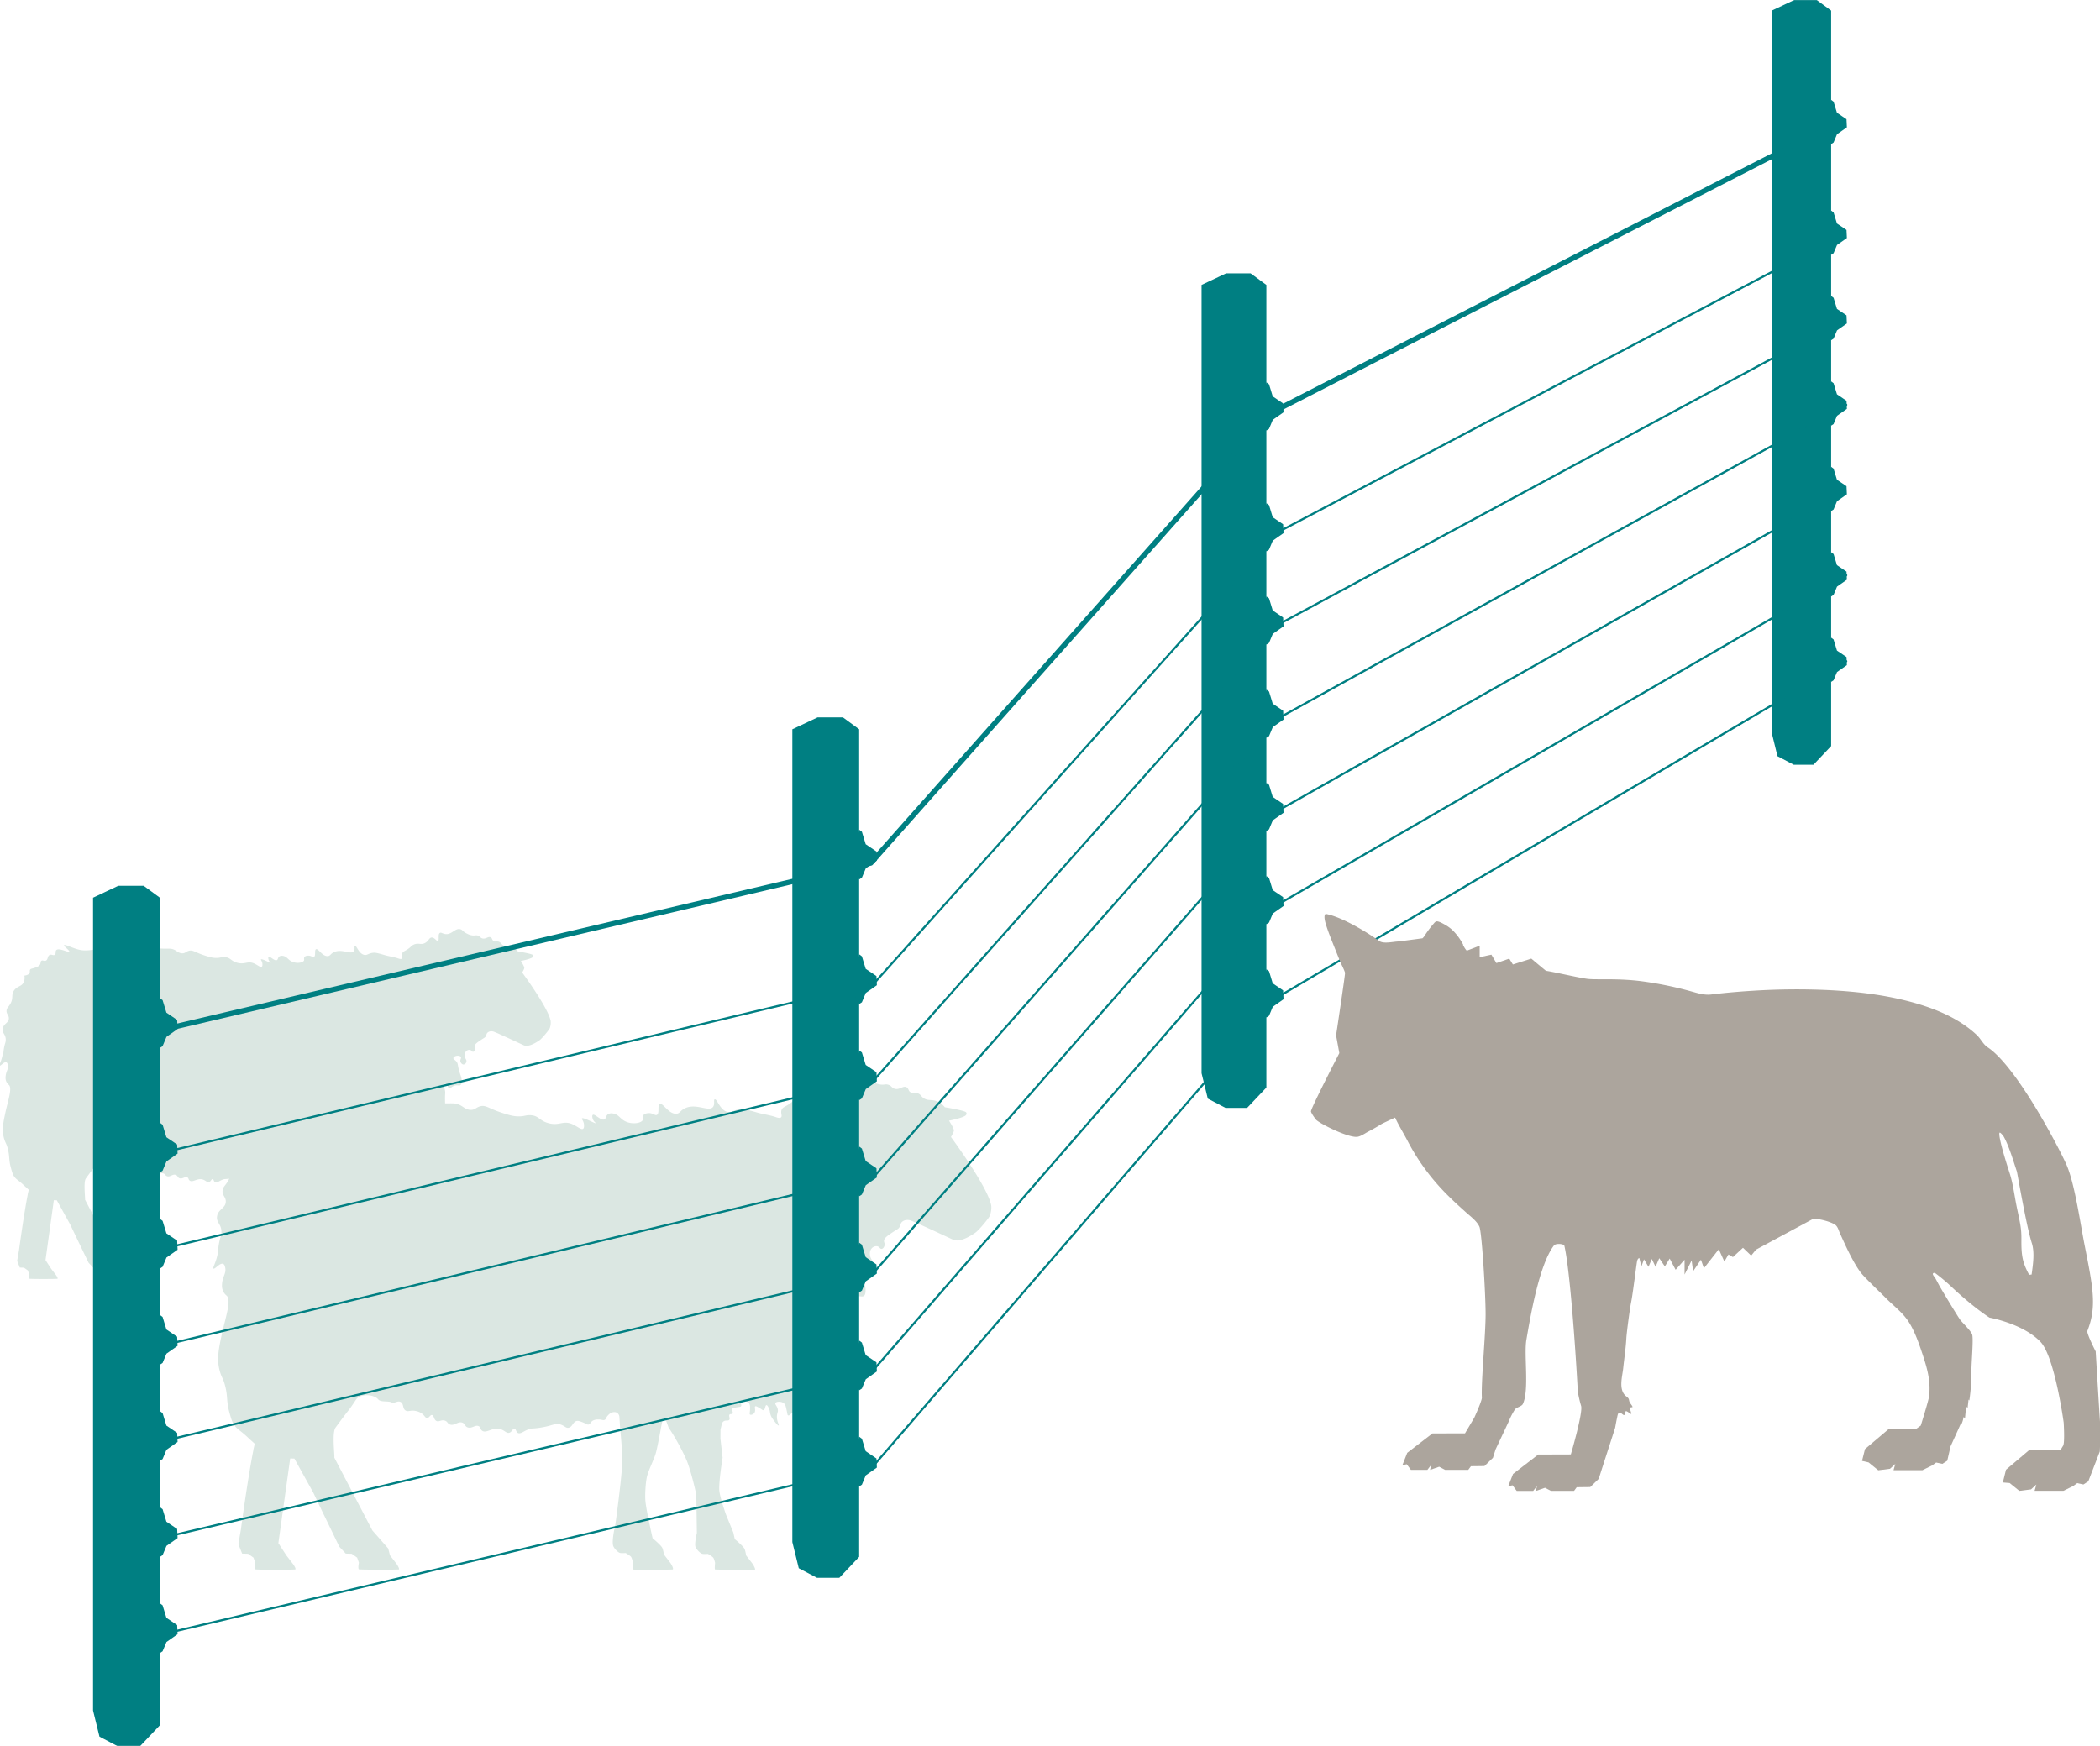 <svg id="Layer_2" data-name="Layer 2" xmlns="http://www.w3.org/2000/svg" xmlns:xlink="http://www.w3.org/1999/xlink" viewBox="0 0 1999.13 1662.72"><defs><style>.cls-1{fill:url(#linear-gradient);}.cls-2,.cls-8,.cls-9{fill:none;}.cls-3{clip-path:url(#clip-path);}.cls-4{fill:#dbe7e2;}.cls-5{mask:url(#mask);}.cls-6{clip-path:url(#clip-path-2);}.cls-7{fill:#007f82;}.cls-8,.cls-9{stroke:#007f82;stroke-linecap:round;stroke-linejoin:round;}.cls-8{stroke-width:2px;}.cls-9{stroke-width:5px;}.cls-10{fill:#aca59d;}.cls-11{filter:url(#luminosity-noclip);}</style><linearGradient id="linear-gradient" x1="228.81" y1="1185.2" x2="229.81" y2="1185.2" gradientTransform="matrix(1670, 0, 0, -1670, -382111.38, 1980129.65)" gradientUnits="userSpaceOnUse"><stop offset="0" stop-color="#fff"/><stop offset="0.09" stop-color="#f2f2f2"/><stop offset="0.25" stop-color="#d1d1d1"/><stop offset="0.47" stop-color="#9b9b9b"/><stop offset="0.74" stop-color="#515151"/><stop offset="1"/></linearGradient><clipPath id="clip-path" transform="translate(88 -13.28)"><rect class="cls-2" x="-88" y="13.28" width="1999.13" height="1662.72"/></clipPath><filter id="luminosity-noclip" x="-88" y="0.28" width="1999.13" height="1676.72" filterUnits="userSpaceOnUse" color-interpolation-filters="sRGB"><feFlood flood-color="#fff" result="bg"/><feBlend in="SourceGraphic" in2="bg"/></filter><mask id="mask" x="0" y="-13" width="1999.13" height="1676.72" maskUnits="userSpaceOnUse"><g class="cls-11"><g transform="translate(88 -13.28)"><rect class="cls-1" x="-88" y="13.28" width="1999.13" height="1662.72"/></g></g></mask><clipPath id="clip-path-2" transform="translate(88 -13.28)"><rect class="cls-2" x="-16.42" y="0.28" width="1704" height="1676.72"/></clipPath></defs><title>Gjerde</title><g class="cls-3"><path class="cls-4" d="M-85.1,1018.29c.51-2.62.17-2.59.79-6.36.91-5.48,1.66-5.6,1.77-8.14.26-5.77-3.57-6.6-2.95-10.92.7-4.94,6-5.58,5.91-10.12,0-3.12-2.51-4-2.17-7.35.24-2.3,1.56-3.07,3.15-5.56,4-6.21.76-9.15,4.14-13.7,3.13-4.2,7.11-3.36,9.07-7.75a10.57,10.57,0,0,0,.59-6.15c2.79-.4,4.34-1.31,4.93-2.58s-.12-2.09.59-3.18,2.09-.79,5.12-2c2-.78,3.3-1.29,4.14-2.58,1.09-1.66.32-2.95,1.38-3.77,1.25-1,2.65.58,4.34-.2,2.17-1,1.35-4.26,3.54-5.36,1.85-.93,3.52.86,4.93-.2s.27-3.12,1.38-4.37c2.4-2.7,11.69,2.62,12.42,1.39.59-1-5.47-5.16-4.93-6.15s6.85,2.16,12.22,3.77c10.39,3.11,14.73-.26,46.31-3.77,5.58-.62,9.72-1,15.18-.4,7.68.84,7.47,2.45,15.76,3.38,9.41,1,11.89-.78,16.56,2,2,1.19,3.68,2.79,6.5,2.78s3.46-1.6,6.11-2.38c4.08-1.2,5.87,1.59,16.16,4.76,4,1.23,6.32,1.93,9.66,2,4.27.08,5-1,8.28-.79,5.69.3,5.86,3.66,12,5.36,7.48,2.06,9.94-2.14,16.36.79,3.15,1.44,5.83,3.95,7.09,3,.69-.53.63-1.85.59-2.58-.12-2.6-1.74-3.87-1.38-4.37.78-1.06,9,3.68,9.27,3.18.12-.21-1.35-1-2-2.78-.23-.69-.62-2.3,0-2.78,1.32-1,5.54,4.2,7.89,3,1.25-.66.82-2.54,2.56-3.58a4.66,4.66,0,0,1,3.15-.4c3.78.57,4.63,3.35,8.08,5.17,4.74,2.5,11,1.43,12-.8.45-1-.39-2,.39-3.17s2.49-1.34,3.15-1.39c3.24-.29,4.57,1.82,5.92,1.19,2.05-1,.25-6.5,2-7.35,2.13-1,6,7,11.23,6.55,2.43-.19,2.42-2,5.52-3.57,7.63-3.93,16.2,2.55,19.11-1,1.53-1.86.18-4.83,1.19-5.17,1.58-.53,3.44,7.25,8.67,8.54,3.16.78,4.05-1.68,9.26-2,2.1-.13,5,.71,10.84,2.38,4,1.15,8.25,1.61,12.22,3,1,.35,2.9,1,3.74.2,1-1-.53-3,.4-5.17.61-1.42,1.79-1.76,4.14-3.17,4.26-2.57,3.71-3.46,6.3-4.77,4.86-2.46,7,.55,11.24-1.79,3.6-2,3.73-5.1,6.3-5.16,1.77,0,3.08,1.39,4.14,2.36l.2.18.23.19a2.22,2.22,0,0,0,.38.27.33.33,0,0,0,.1.06,1.4,1.4,0,0,0,.39.16h.08a.9.9,0,0,0,.4,0c1.59-.71-.36-6.16,1.77-7.55,1.21-.79,2.45.57,4.93,1,6.36,1.1,9.48-5.91,14.58-4.56,2.35.62,2,2.17,6.7,4.37a14.28,14.28,0,0,0,5.13,1.58c2.26.2,2.79-.42,4.53,0,2.52.61,2.41,2.14,4.53,2.78,3.41,1,5.65-2.3,8.08-1,1.63.88,1,2.58,3,3.58,1.66.86,2.68-.13,4.73.59,1.81.64,1.84,1.7,3.55,3,3.19,2.4,5.72.68,9.85,2.58A13.19,13.19,0,0,1,405,919.2s10.7,1.69,13.79,3.06a1.4,1.4,0,0,1,.2,2.5c-2.11,1.74-11.17,3.51-11.17,3.51s3.29,4.92,3.29,6.62c0,1.12-2,4.37-2,4.37s24.29,32.81,27.06,45.8a15.57,15.57,0,0,1-.85,7.35c-.46,1.24-7.14,9.59-9.89,11.48-3.62,2.48-10.22,6.43-14.59,4.73-1.1-.42-13.92-6.51-23.06-10.57-.05-.13-3.78-1.66-5.08-2.2a7,7,0,0,0-3.74-.6,5.09,5.09,0,0,0-2.76,1.2c-1.19,1.07-1,2.15-1.78,3.57-.71,1.26-1.43,1.37-4.14,3.18-4.07,2.71-6.25,4.2-6.3,6.15,0,1.16.7,1.63.39,3-.23,1-1,2.29-2,2.38s-1.38-1.42-3-1.78a4.19,4.19,0,0,0-3.74,1.39,5.63,5.63,0,0,0-1.18,4.37c.24,2.75,1.93,3.42,1.57,5.36a3.33,3.33,0,0,1-2.56,2.78c-1.41.12-2.79-1.36-3.15-2.78-.49-1.95,1.1-3.1.39-4.37s-2.76-1.2-3.15-1.19c-1.69,0-3.79.94-3.94,2.18s1.35,1.59,2.76,3.18c1.88,2.12,1.11,3.35,2.76,9.13,1.26,4.44,2.29,5.75,2.36,9.33.06,2.72-.5,3.55-1,4-1.3,1.12-2.71-.13-5.52.59-3,.78-3.76,2.85-5.32,2.38s-1-2.21-2.76-3.57c-2.52-1.94-2.17,1.7-1.38,5.36.74,3.46-.14,2.63.19,12.31.06,1.7.14,3.17-.78,4.57-1.3,2-3.06,1.48-4.14,3.18-1.29,2,.69,3.52.19,7.54a18.22,18.22,0,0,1-2.75,6.95c-1.59,2.75-2.27,2.77-2.57,4.37-.55,3,1.43,4.71.4,6.16-.92,1.28-2.83.39-3.75,1.78-.79,1.2.41,2.19-.19,4.17-.29.94-1.18,1.83-3,3.58-2.59,2.55-2.72,2.18-3.35,3.17-1.42,2.26-.32,3.48-1.77,5.37-1.26,1.62-2.44,1.2-3,2.58-.66,1.76,1,3.12.2,4.56-.1.18-.4.63-2.37,1.39a38.79,38.79,0,0,1-4.33,1.2c-3.36,1.09-4.27,3.47-5.33,3-.5-.23-.37-.82-1.18-4.36-.53-2.35-.8-3-1.38-3.58a4.4,4.4,0,0,0-2.56-1.19c-.85-.12-2.86-.19-3.35.79s1.18,1.93,1.58,4.37c.29,1.79-.48,2.12-.59,4.37-.2,3.67,1.65,6.08,1.18,6.36s-2.5-2.38-3-3a13.76,13.76,0,0,1-2.56-4.37c-.51-1.64-.24-2.22-1-4-.27-.65-1-2.47-1.77-2.39-.9.11-.73,3.06-2,3.38-.59.15-.93-.43-3-1.59-1.44-.82-2.17-1.23-2.56-1-.81.5.52,2.7-.59,4.37-.74,1.1-2.35,1.66-3,1.19s.12-1.72,0-4.77a5,5,0,0,0-.39-2.38c-1.16-2.05-4.91-2.51-5.72-1.39-.58.82.68,2.08,0,3-.39.51-1,.34-3.35.79-2.06.4-2.27.67-2.36.8-.69,1,.69,2.56,0,3.37-.5.59-1.4,0-2,.6-.82.84.55,2.54-.2,3.57s-2.29,0-3.74,1c-1.14.73-1.32,2-1.78,4-.11.46-.24,1-.4,1.55l-.05,6.14,1.46,12.92s-2.75,16.79-2.17,22.38c.36,3.44,2.39,10,4.37,15.73l5,12.33c.59,2.67,1,4.48,1,4.48s5.34,4.37,6.47,6.34a22.76,22.76,0,0,1,1.19,4.63l4.36,5.69s1.83,2.86,1.66,3.82c-.1.53-26.65.14-27-.06s0-4.44,0-4.44a15.38,15.38,0,0,0-1.18-3.42,18.89,18.89,0,0,0-3.64-2.6,16.09,16.09,0,0,1-4-.11,10.26,10.26,0,0,1-4.4-4.69c-.75-2.22.95-9.35.95-9.35l-.37-25.69c-1.52-7.31-4.14-17.25-6.22-22.52a143.73,143.73,0,0,0-11.94-22l-.41-.51-2.37-6.55-1.77,1-1.21,5.84v.18h0s-2.26,12.61-3.45,16.7-5,11.63-5.93,15.73a70.56,70.56,0,0,0-1,16.49c.58,6.33,4.83,25,4.83,25s5.34,4.37,6.47,6.34a22.58,22.58,0,0,1,1.18,4.63l4.37,5.7s2.31,3.42,1.62,4.36c-.14.2-26.68.44-27,0-.43-.67,0-5,0-5a15.56,15.56,0,0,0-1.18-3.42,18.89,18.89,0,0,0-3.64-2.6,16.18,16.18,0,0,1-4-.11,10.26,10.26,0,0,1-4.39-4.68c-1.18-3.52,1.5-14.76,1.5-14.76s4.46-32.15,4.67-43c.11-5.37-1.48-21.41-1.48-21.41h0l-.52-7.92a3.68,3.68,0,0,0-1.38-2.58,3.53,3.53,0,0,0-2.37-.6,6.29,6.29,0,0,0-4.13,2.38c-1.35,1.54-1,2.25-2,2.78-1.2.64-1.92-.29-4.54-.2a7,7,0,0,0-3.55.8c-1.69,1-1.5,2.25-2.75,2.58-1,.27-1.54-.47-3.95-1.39-2-.75-3-1.13-3.94-1-2.72.39-2.91,3.88-5.52,4.56-2,.52-2.7-1.26-5.71-2.18-3.66-1.12-4.82.81-13.6,2.18-5.42.85-5.56.2-8.08,1.2-3.27,1.28-5.24,3.24-6.9,2.38-1.42-.74-1.26-2.84-2.36-3s-1.58,2.14-3.35,2.78c-2,.7-3.12-1.5-6.11-2.38-5.38-1.58-9.5,3.23-12.42,1-1.33-1-.75-2.25-2.17-3-2.33-1.2-4.6,1.8-7.49.8-2-.71-1.54-2.43-3.54-3.18-3.06-1.15-5.37,2.39-8.48,1.19-1.75-.68-1.43-2-3.35-2.58-2.51-.81-3.92,1.14-5.71.2s-1.57-3.77-3-4-1.82,2-3.35,2c-1.3,0-1.54-1.69-3.74-3.18a10.09,10.09,0,0,0-3.35-1.39c-4-1-5.41.74-7.3-.39-2.3-1.38-1.12-4.56-3.35-5.76s-4.05,1.26-6.3.2-7.13.08-8.87-2c-3-3.5-12.19-4-15,.2-6.31,9.53-3,4-13.8,18.86-2.43,3.35-.57,17.9-.78,20.26l25.62,49,10.69,12.18,1.18,4.63,4.36,5.69s2,2.81,1.75,3.82c-.08.28-26.81.28-27.1-.06-.72-.84.05-4.44.05-4.44l-1.18-3.42-3.64-2.6-4-.11-4.39-4.69s-7-14.53-11.09-23l-6.42-13.44-12.72-23-2.85-.06-7.92,57,5.36,8.24,4.36,5.69s2.26,2.91,1.74,3.82c-.15.29-26.86.36-27.09-.06-.54-1,0-4.44,0-4.44l-1.18-3.42-3.64-2.6-4-.11-2.55-6.35,1.78-10.33s4.65-34.61,8.35-53.06l-.07,0,1-4.3c-.56-.6-3.22-2.9-4.34-4-4.56-4.38-6.68-5.33-8.67-7.54s-2.76-4.85-4.14-9.93c-2-7.6-.89-10.1-2.76-17.47-1.34-5.33-2.32-5.52-3.54-9.73-2.33-8-.94-14.92,1.18-24.82,2.38-11.13,6.77-23.29,3.35-26.41a9,9,0,0,1-2.56-3.38,9,9,0,0,1-.59-4c.21-5.62,3-7.5,2.16-11.52-.18-.9-.45-2.17-1.37-2.58-2.17-.95-5.62,3.81-6.51,3.18-.74-.53,1.62-3.91,2.76-9.73" transform="translate(88 -13.28)"/><path class="cls-4" d="M119.16,1207.46c.72-3.69.23-3.66,1.11-9,1.28-7.75,2.35-7.92,2.51-11.5.36-8.15-5-9.32-4.18-15.42,1-7,8.42-7.88,8.35-14.3,0-4.4-3.54-5.69-3.06-10.38.34-3.25,2.2-4.33,4.45-7.85,5.64-8.77,1.06-12.91,5.85-19.35,4.41-5.93,10-4.73,12.8-10.93a14.87,14.87,0,0,0,.83-8.69c4-.57,6.13-1.85,7-3.65s-.17-3,.84-4.49c1.13-1.72,2.95-1.11,7.23-2.8,2.83-1.11,4.66-1.83,5.85-3.64,1.54-2.36.45-4.18,2-5.33,1.76-1.37,3.73.81,6.12-.28,3.08-1.42,1.92-6,5-7.57,2.61-1.32,5,1.21,7-.28s.38-4.41,1.94-6.17c3.4-3.83,16.52,3.69,17.54,2,.84-1.43-7.72-7.3-7-8.69s9.67,3.06,17.26,5.32c14.66,4.39,20.8-.36,65.4-5.32,7.87-.88,13.73-1.41,21.43-.56,10.84,1.18,10.54,3.46,22.26,4.76,13.28,1.48,16.78-1.1,23.38,2.81,2.84,1.67,5.21,3.93,9.18,3.92s4.88-2.26,8.63-3.36c5.76-1.69,8.28,2.25,22.82,6.73,5.64,1.73,8.92,2.71,13.64,2.8,6,.11,7.1-1.37,11.69-1.12,8,.44,8.27,5.17,17,7.57,10.56,2.92,14-3,23.1,1.12,4.45,2,8.24,5.58,10,4.21,1-.75.88-2.61.83-3.65-.17-3.67-2.46-5.46-1.95-6.17,1.1-1.5,12.66,5.2,13.08,4.49.18-.3-1.89-1.38-2.78-3.92-.34-1-.88-3.25,0-3.93,1.86-1.43,7.82,5.93,11.13,4.21,1.77-.93,1.17-3.59,3.62-5a6.58,6.58,0,0,1,4.45-.56c5.33.79,6.54,4.72,11.41,7.29,6.7,3.53,15.61,2,17-1.12.64-1.47-.54-2.87.56-4.49s3.52-1.88,4.45-2c4.58-.41,6.45,2.58,8.35,1.68,2.9-1.37.36-9.18,2.78-10.38,3-1.48,8.47,9.83,15.87,9.26,3.43-.27,3.41-2.8,7.79-5,10.78-5.55,22.88,3.6,27-1.4,2.15-2.62.24-6.81,1.66-7.29,2.24-.75,4.87,10.23,12.25,12.06,4.46,1.1,5.73-2.37,13.08-2.81,3-.17,7.08,1,15.31,3.37,5.69,1.63,11.65,2.28,17.25,4.2,1.47.51,4.1,1.45,5.29.28,1.42-1.39-.76-4.22.56-7.29.86-2,2.53-2.49,5.84-4.48,6-3.62,5.24-4.88,8.91-6.73,6.86-3.47,9.88.78,15.86-2.53,5.09-2.81,5.28-7.21,8.91-7.29,2.49,0,4.34,2,5.84,3.34l.28.25.33.27a4.36,4.36,0,0,0,.53.38l.14.09a2,2,0,0,0,.56.22h.11a1.08,1.08,0,0,0,.56-.07c2.25-1-.5-8.69,2.5-10.66,1.71-1.12,3.46.8,7,1.4,9,1.56,13.39-8.34,20.59-6.44,3.32.87,2.79,3.07,9.47,6.16a20.1,20.1,0,0,0,7.23,2.25c3.2.27,3.94-.59,6.4,0,3.57.86,3.4,3,6.41,3.92,4.81,1.47,8-3.25,11.41-1.4,2.29,1.24,1.46,3.64,4.17,5,2.35,1.22,3.79-.17,6.68.84,2.56.9,2.6,2.39,5,4.21,4.5,3.38,8.08,1,13.92,3.64a18.73,18.73,0,0,1,6.67,5.33s15.11,2.39,19.48,4.32c1.82.8,1.4,2.62.28,3.53-3,2.45-15.77,4.95-15.77,4.95s4.65,7,4.64,9.35c0,1.58-2.78,6.17-2.78,6.17s34.3,46.33,38.22,64.68c.73,3.4-.4,8.2-1.21,10.38-.64,1.75-10.07,13.54-14,16.21-5.1,3.51-14.42,9.08-20.59,6.69-1.56-.61-19.66-9.2-32.56-14.94-.08-.18-5.35-2.34-7.18-3.1a9.75,9.75,0,0,0-5.29-.84,7.09,7.09,0,0,0-3.9,1.68c-1.67,1.52-1.37,3-2.5,5.05-1,1.78-2,1.93-5.85,4.48-5.75,3.83-8.82,5.94-8.9,8.69,0,1.64,1,2.3.55,4.21-.32,1.42-1.4,3.23-2.78,3.37-1.57.15-2-2-4.18-2.53a5.92,5.92,0,0,0-5.28,2c-2,2.18-1.76,5.19-1.67,6.17.34,3.89,2.72,4.83,2.22,7.57-.33,1.84-1.82,3.78-3.61,3.93-2,.17-3.95-1.92-4.46-3.93-.69-2.74,1.56-4.36.56-6.16s-3.9-1.7-4.45-1.69c-2.38,0-5.36,1.34-5.57,3.09-.18,1.54,1.91,2.25,3.9,4.48,2.65,3,1.57,4.74,3.89,12.9,1.78,6.27,3.24,8.12,3.34,13.18.08,3.84-.71,5-1.39,5.61-1.82,1.59-3.82-.18-7.79.84-4.3,1.1-5.31,4-7.52,3.37-2-.61-1.39-3.13-3.89-5-3.56-2.74-3.06,2.4-1.95,7.57,1,4.88-.19,3.71.28,17.39.08,2.39.19,4.47-1.12,6.44-1.83,2.78-4.31,2.09-5.84,4.49-1.82,2.86,1,5,.28,10.66-.48,3.88-2.3,7-3.9,9.81-2.23,3.88-3.19,3.91-3.62,6.17-.78,4.18,2,6.65.56,8.69-1.3,1.81-4,.56-5.29,2.53-1.11,1.69.58,3.09-.28,5.88-.4,1.32-1.66,2.58-4.17,5-3.66,3.6-3.85,3.08-4.73,4.49-2,3.18-.45,4.9-2.51,7.57-1.76,2.29-3.44,1.7-4.17,3.64-.94,2.49,1.44,4.42.28,6.45-.15.25-.56.89-3.34,2-3,1.17-4.18,1-6.12,1.68-4.75,1.54-6,4.9-7.52,4.21-.72-.34-.53-1.17-1.67-6.17-.75-3.31-1.13-4.23-2-5a6.26,6.26,0,0,0-3.62-1.68c-1.2-.18-4-.27-4.73,1.12s1.67,2.71,2.23,6.17c.41,2.52-.67,3-.84,6.17-.27,5.17,2.35,8.58,1.67,9s-3.53-3.35-4.17-4.21c-1.77-2.34-2.89-3.84-3.62-6.17s-.34-3.13-1.39-5.6c-.39-.92-1.48-3.49-2.5-3.37-1.28.15-1,4.31-2.79,4.77-.83.21-1.31-.61-4.17-2.25-2-1.16-3.07-1.73-3.62-1.4-1.15.7.74,3.82-.84,6.17-1,1.56-3.32,2.34-4.17,1.68s.17-2.42,0-6.73a7.23,7.23,0,0,0-.56-3.36c-1.64-2.89-6.93-3.55-8.07-2-.82,1.15,1,2.94,0,4.2-.55.73-1.41.48-4.73,1.12-2.91.57-3.22,1-3.34,1.13-1,1.44,1,3.61,0,4.76-.7.83-2,0-2.78.84-1.15,1.19.77,3.59-.28,5s-3.24.07-5.29,1.4c-1.6,1-1.86,2.91-2.5,5.61-.16.66-.35,1.4-.57,2.2l-.07,8.67,2.06,18.25s-3.89,23.7-3.07,31.59c.51,4.86,3.38,14.08,6.17,22.22l7.12,17.41c.82,3.78,1.4,6.32,1.4,6.32s7.54,6.18,9.14,9c.84,1.46,1.67,6.53,1.67,6.53l6.17,8s2.58,4,2.34,5.39c-.13.74-37.64.2-38.15-.09s.07-6.27.07-6.27-.9-3.81-1.67-4.83c-.94-1.27-5.14-3.67-5.14-3.67s-4.34.34-5.67-.16c-2.12-.79-5.48-4.46-6.2-6.61-1.06-3.14,1.34-13.2,1.34-13.2l-.53-36.29c-2.14-10.32-5.84-24.35-8.78-31.8-3.25-8.23-11.81-23.86-16.87-31.11-.13-.19-.58-.72-.58-.72l-3.34-9.25-2.5,1.4-1.7,8.24v.26h0s-3.18,17.8-4.86,23.58-7.06,16.42-8.37,22.21-2,17.48-1.42,23.29c.82,8.93,6.82,35.24,6.82,35.24s7.54,6.17,9.14,9c.84,1.46,1.67,6.54,1.67,6.54l6.16,8s3.26,4.84,2.29,6.16c-.2.28-37.68.62-38.07,0-.6-.94,0-7.12,0-7.12s-.91-3.81-1.67-4.84c-1-1.26-5.14-3.66-5.14-3.66s-4.34.33-5.67-.16c-2.12-.79-5.48-4.46-6.21-6.62-1.67-5,2.12-20.84,2.12-20.84s6.3-45.4,6.6-60.66c.14-7.57-2.1-30.23-2.1-30.23h0l-.73-11.18a5.24,5.24,0,0,0-1.95-3.65,5,5,0,0,0-3.34-.84c-3,.17-5.16,2.58-5.85,3.37-1.89,2.16-1.38,3.17-2.78,3.92-1.68.9-2.7-.41-6.4-.28a10,10,0,0,0-5,1.12c-2.39,1.42-2.13,3.18-3.9,3.65-1.45.38-2.16-.67-5.56-2-2.8-1.07-4.2-1.6-5.57-1.41-3.85.55-4.11,5.49-7.79,6.45-2.78.73-3.82-1.78-8.07-3.08-5.17-1.59-6.81,1.15-19.21,3.08-7.65,1.2-7.84.28-11.41,1.69-4.62,1.81-7.4,4.57-9.74,3.36-2-1-1.78-4-3.34-4.21s-2.22,3-4.73,3.93c-2.77,1-4.39-2.12-8.63-3.37-7.59-2.23-13.41,4.57-17.53,1.41-1.89-1.45-1.07-3.19-3.06-4.21-3.3-1.69-6.5,2.54-10.58,1.12-2.87-1-2.18-3.42-5-4.48-4.31-1.63-7.57,3.37-12,1.68-2.48-1-2-2.78-4.73-3.65-3.56-1.14-5.54,1.61-8.08.28s-2.21-5.31-4.17-5.6c-1.77-.27-2.58,2.88-4.73,2.8-1.84-.07-2.18-2.38-5.29-4.49a14,14,0,0,0-4.73-2c-5.65-1.46-7.63,1-10.3-.56-3.25-1.95-1.58-6.43-4.73-8.13s-5.73,1.78-8.91.28-10.05.12-12.52-2.81c-4.17-5-17.21-5.67-21.15.28-8.91,13.46-4.18,5.61-19.48,26.64-3.44,4.72-.81,25.28-1.12,28.6l36.18,69.26,15.1,17.2,1.67,6.53,6.17,8s2.86,4,2.46,5.39c-.12.4-37.86.39-38.27-.09-1-1.18.07-6.27.07-6.27l-1.67-4.83-5.14-3.67-5.67-.16-6.2-6.61s-9.84-20.53-15.67-32.43l-9.06-19-18-32.46-4-.08L177,1482.58l7.56,11.63,6.17,8s3.18,4.1,2.46,5.39c-.23.4-37.94.5-38.27-.09-.75-1.37.07-6.27.07-6.27l-1.67-4.83-5.14-3.67-5.67-.16-3.59-9,2.5-14.58c-.07,0,6.58-48.87,11.79-74.93l-.09,0c.86-3.77,1.38-6.07,1.38-6.07-.79-.85-4.54-4.1-6.12-5.61-6.44-6.2-9.44-7.54-12.24-10.66s-3.91-6.84-5.85-14c-2.9-10.73-1.26-14.26-3.9-24.67-1.9-7.53-3.28-7.79-5-13.74-3.29-11.36-1.33-21.06,1.66-35.06,3.36-15.7,9.56-32.88,4.74-37.29a12.41,12.41,0,0,1-3.62-4.77,12.89,12.89,0,0,1-.84-5.61c.3-7.93,4.25-10.59,3.06-16.26-.26-1.28-.64-3.07-1.94-3.64-3.06-1.35-7.93,5.38-9.19,4.48-1.05-.75,2.29-5.51,3.9-13.74" transform="translate(88 -13.28)"/><g class="cls-5"><g class="cls-6"><polygon class="cls-7" points="88.58 854.75 112.65 843.4 136.72 843.4 152.19 854.75 152.19 866.11 152.19 1193.46 152.19 1642.74 133.28 1662.72 112.11 1662.72 94.7 1653.58 88.58 1628.66 88.58 854.75"/><polygon class="cls-7" points="152.19 950.35 154.8 952.32 158.42 964.21 168.65 971.12 169.05 979.8 158.49 987.23 154.8 996.06 152.19 997.79 144.49 985.51 152.19 950.35"/><polygon class="cls-7" points="152.19 1068.98 154.8 1070.95 158.42 1082.83 168.65 1089.75 169.05 1098.43 158.49 1105.85 154.8 1114.68 152.19 1116.42 144.49 1104.14 152.19 1068.98"/><polygon class="cls-7" points="152.19 1160.5 154.8 1162.46 158.42 1174.35 168.65 1181.27 169.05 1189.95 158.49 1197.37 154.8 1206.2 152.19 1207.93 144.49 1195.66 152.19 1160.5"/><polygon class="cls-7" points="152.19 1252.02 154.8 1253.98 158.42 1265.87 168.65 1272.78 169.05 1281.46 158.49 1288.89 154.8 1297.72 152.19 1299.45 144.49 1287.17 152.19 1252.02"/><polygon class="cls-7" points="152.19 1343.53 154.8 1345.5 158.42 1357.38 168.65 1364.3 169.05 1372.98 158.49 1380.4 154.8 1389.24 152.19 1390.97 144.49 1378.69 152.19 1343.53"/><polygon class="cls-7" points="152.19 1435.05 154.8 1437.01 158.42 1448.9 168.65 1455.82 169.05 1464.5 158.49 1471.92 154.8 1480.75 152.19 1482.48 144.49 1470.21 152.19 1435.05"/><polygon class="cls-7" points="152.19 1526.57 154.8 1528.53 158.42 1540.42 168.65 1547.33 169.05 1556.01 158.49 1563.44 154.8 1572.27 152.19 1574 144.49 1561.72 152.19 1526.57"/><polygon class="cls-7" points="754.28 694.39 778.35 683.04 802.42 683.04 817.89 694.39 817.89 705.74 817.89 1033.09 817.89 1482.38 798.98 1502.36 777.81 1502.36 760.4 1493.21 754.28 1468.3 754.28 694.39"/><polygon class="cls-7" points="817.89 789.99 820.5 791.95 824.12 803.84 834.35 810.76 834.75 819.44 824.19 826.86 820.5 835.69 817.89 837.42 810.19 825.15 817.89 789.99"/><polygon class="cls-7" points="817.89 908.62 820.5 910.58 824.12 922.47 834.35 929.38 834.75 938.07 824.19 945.49 820.5 954.32 817.89 956.05 810.19 943.78 817.89 908.62"/><polygon class="cls-7" points="817.89 1000.13 820.5 1002.1 824.12 1013.99 834.35 1020.9 834.75 1029.58 824.19 1037.01 820.5 1045.84 817.89 1047.57 810.19 1035.29 817.89 1000.13"/><polygon class="cls-7" points="817.89 1091.65 820.5 1093.62 824.12 1105.5 834.35 1112.42 834.75 1121.1 824.19 1128.52 820.5 1137.36 817.89 1139.09 810.19 1126.81 817.89 1091.65"/><polygon class="cls-7" points="817.89 1183.17 820.5 1185.13 824.12 1197.02 834.35 1203.94 834.75 1212.62 824.19 1220.04 820.5 1228.87 817.89 1230.6 810.19 1218.33 817.89 1183.17"/><polygon class="cls-7" points="817.89 1276.4 820.5 1278.37 824.12 1290.26 834.35 1297.17 834.75 1305.85 824.19 1313.28 820.5 1322.11 817.89 1323.84 810.19 1311.56 817.89 1276.4"/><polygon class="cls-7" points="817.89 1367.92 820.5 1369.89 824.12 1381.77 834.35 1388.69 834.75 1397.37 824.19 1404.79 820.5 1413.63 817.89 1415.36 810.19 1403.08 817.89 1367.92"/><polygon class="cls-7" points="1143.85 271.27 1167.19 260.26 1190.54 260.26 1205.54 271.27 1205.54 282.28 1205.54 599.78 1205.54 1035.54 1187.2 1054.92 1166.67 1054.92 1149.78 1046.05 1143.85 1021.88 1143.85 271.27"/><polygon class="cls-7" points="1205.54 363.99 1208.08 365.9 1211.59 377.43 1221.5 384.13 1221.9 392.55 1211.65 399.75 1208.08 408.32 1205.54 410 1198.08 398.09 1205.54 363.99"/><polygon class="cls-7" points="1205.54 479.05 1208.08 480.95 1211.59 492.48 1221.5 499.19 1221.9 507.61 1211.65 514.81 1208.08 523.38 1205.54 525.05 1198.08 513.15 1205.54 479.05"/><polygon class="cls-7" points="1205.54 567.81 1208.08 569.72 1211.59 581.25 1221.5 587.95 1221.9 596.37 1211.65 603.57 1208.08 612.14 1205.54 613.82 1198.08 601.91 1205.54 567.81"/><polygon class="cls-7" points="1205.54 656.57 1208.08 658.48 1211.59 670.01 1221.5 676.72 1221.9 685.13 1211.65 692.34 1208.08 700.9 1205.54 702.58 1198.08 690.67 1205.54 656.57"/><polygon class="cls-7" points="1205.54 745.34 1208.08 747.24 1211.59 758.77 1221.5 765.48 1221.9 773.9 1211.65 781.1 1208.08 789.66 1205.54 791.34 1198.08 779.43 1205.54 745.34"/><polygon class="cls-7" points="1205.54 834.1 1208.08 836 1211.59 847.53 1221.5 854.24 1221.9 862.66 1211.65 869.86 1208.08 878.42 1205.54 880.1 1198.08 868.2 1205.54 834.1"/><polygon class="cls-7" points="1205.54 922.86 1208.08 924.76 1211.59 936.29 1221.5 943 1221.9 951.42 1211.65 958.62 1208.08 967.19 1205.54 968.87 1198.08 956.96 1205.54 922.86"/><polygon class="cls-7" points="1686.66 10.09 1708.05 0 1729.44 0 1743.19 10.09 1743.19 20.18 1743.19 311.1 1743.19 710.38 1726.38 728.14 1707.57 728.14 1692.09 720.01 1686.66 697.87 1686.66 10.09"/><polygon class="cls-7" points="1743.19 95.05 1745.51 96.8 1748.73 107.36 1757.82 113.5 1758.17 121.22 1748.79 127.82 1745.51 135.67 1743.19 137.2 1736.35 126.29 1743.19 95.05"/><polygon class="cls-7" points="1743.19 200.47 1745.51 202.22 1748.73 212.79 1757.82 218.93 1758.17 226.65 1748.79 233.24 1745.51 241.09 1743.19 242.63 1736.35 231.72 1743.19 200.47"/><polygon class="cls-7" points="1743.19 281.81 1745.51 283.55 1748.73 294.12 1757.82 300.26 1758.17 307.98 1748.79 314.58 1745.51 322.43 1743.19 323.96 1736.35 313.05 1743.19 281.81"/><polygon class="cls-7" points="1743.19 363.14 1745.51 364.88 1748.73 375.45 1757.82 381.6 1758.17 389.31 1748.79 395.91 1745.51 403.76 1743.19 405.29 1736.35 394.38 1743.19 363.14"/><polygon class="cls-7" points="1743.19 444.47 1745.51 446.22 1748.73 456.78 1757.82 462.93 1758.17 470.64 1748.79 477.24 1745.51 485.09 1743.19 486.63 1736.35 475.72 1743.19 444.47"/><polygon class="cls-7" points="1743.19 525.8 1745.51 527.55 1748.73 538.11 1757.82 544.26 1758.17 551.97 1748.79 558.57 1745.51 566.42 1743.19 567.96 1736.35 557.05 1743.19 525.8"/><polygon class="cls-7" points="1743.19 607.14 1745.51 608.88 1748.73 619.45 1757.82 625.59 1758.17 633.31 1748.79 639.9 1745.51 647.75 1743.19 649.29 1736.35 638.38 1743.19 607.14"/><path class="cls-8" d="M75.11,1567.32l668.08-158,386.56-447.44,539.83-319M77.9,1474.81,743,1318.24l386.07-444L1669.58,561M70,1384.74,744.36,1224.3l385.29-439.7,539-304.9M73.58,1292.7l671.61-160.39,383.2-434.81,541.19-298.77m-1596,802L745.27,1040.2l385.29-433.12,538.13-290M75.11,1108.78,744.37,949.23l385.41-429.88,538.91-284" transform="translate(88 -13.28)"/><polyline class="cls-9" points="162.02 978.69 828.96 821.75 1208.79 393.73 1753.95 114.33"/></g></g><path class="cls-10" d="M1846,1226.82s-2.27.38-2.39.16c-6.37-11.83-7.44-18.34-7.3-33.88.09-10.95-1.46-16.07-4.49-30.88-2.2-10.8-3.42-21.75-6.81-32.24-10.89-33.71-10-38-9.4-38.23.83-.36,3.53,3.19,4,4,5,9.08,9.08,23.1,12.36,32.94.55,1.72,8.89,51.4,14.25,68.21,2.78,8.71,1.28,19.46-.18,29.93m60.86,73s-8.68-17-7.79-19.3c9.1-23,5.47-40.84-2.68-81.93-3.84-19.38-9.32-58.29-17.18-76.25-7.09-16.2-47.69-93.78-75-111.84-4.41-2.91-6.64-8.22-10.49-11.82-17-15.94-39.52-25.13-61.74-31.2-25.34-6.92-51.66-10-77.84-11.41a649.86,649.86,0,0,0-73.19.54q-14.2.85-28.36,2.28-5.5.57-11,1.22c-7.13,1-13.36-1.17-20.09-3a344,344,0,0,0-45-9.31c-22.84-3.19-42.84-1.53-52.33-2.39-7.48-.68-31.2-6.4-40.52-7.8l-4.11-3.36-9.83-8.23-17.54,5.57-3.45-5.57-12.22,4.25-4.78-8-11.16,2.39v-10.9s-7,2.69-12.28,4.72a18.43,18.43,0,0,1-2.6-3.65c-.3-.59-.63-1.17-.95-1.75,0-.11.1-.21.14-.31a55,55,0,0,0-9.55-13.23,35.11,35.11,0,0,0-5.69-4.54c-.73-.48-1.47-.94-2.24-1.36-1.7-.93-6.32-3.66-8.25-3a4.79,4.79,0,0,0-1.86,1.49,100.52,100.52,0,0,0-9,11.92,11.07,11.07,0,0,1-2.16,2.63l-22.56,3c-5.31.08-14.36,2.64-18.67-.48-8.28-6-33.6-22.32-50.51-25.69-1.24-.25-2.58,2.13-.29,9.68,2.43,8,5.71,15.74,8.79,23.52q2.32,5.87,4.71,11.71c1.48,3.63,3.66,7.37,4.8,11.07.32,1-8.53,59.62-8.53,59.62L1187,1016s-27.61,53.41-27,55.65,4.45,7.46,5.12,8.06c5.12,4.49,31.61,17.5,39.41,15.93,3.55-.71,7-3.35,10.23-5q6.45-3.36,12.62-7.23c.42-.26,8.19-3.94,12.71-6l.33.71c3.52,7.48,7.83,14.33,11.63,21.64,3.22,6.18,6.75,12.21,10.57,18a210.35,210.35,0,0,0,22,27.9c7.33,7.87,15.27,15.08,23.26,22.25,4.27,3.83,10,8,12.46,13.35,2.32,5.07,5.84,62.48,5.91,82.87.06,20.08-4.43,65.18-3.55,79.88.12,1.89-3.31,10.52-7.23,19.12l-8.83,14.92-31,.09-24,18.48-4.63,11.78,4.12-.95,4,5.4h15.67l3.58-4.67-1,4.67,8.67-3,5.66,3,22,0,2.54-3.48,12.9-.17,8.07-7.84,2.51-8s12.38-26.27,12.5-26.55h0a66.4,66.4,0,0,1,5.86-11.42c1.55-2.24,6.45-2.85,7.62-5.31,6.26-13.24.89-46.67,3.36-61.11,3.87-22.58,12.22-71.55,26.21-89.79,1.81-2.36,9.52-1.57,9.92.18,5,21.25,10.31,92.79,12.75,137.43.22,3.87,2.06,11.35,3.19,15.06,2,6.37-9.77,46.29-9.77,46.29l-31,.1-24,18.48-4.63,11.78,4.12-1,4,5.39h15.67l3.59-4.67-1,4.67,8.67-3,5.66,2.94,22,0,2.53-3.47,12.9-.17,8.07-7.85,2.52-8s13.14-40.63,13.09-40.64c.63-3.51,1.31-7.19,1.71-8.92.28-1.22.69-4.4,1.68-5.23,1.16-1,3.1,1,4.42,1.88.26.16.59.33.85.18a.83.83,0,0,0,.31-.48,24.77,24.77,0,0,1,1.24-3.35c1.54.45,3.09,1.72,4.5,2.59.22.13.55.24.68,0a.5.5,0,0,0,0-.36c-.28-1.26-1.25-3.48-1-4.74.26-1.63.89-.63,2.26-1.34-.81-2.12-2.8-3.54-3.33-6.05a7.64,7.64,0,0,0-.48-1.82,7.48,7.48,0,0,0-2.37-2.31c-7.53-6.06-3.68-18.52-2.81-26.57,1-9.51,2.47-19,3-28.56.37-6.32,3.48-29.08,4.51-34.13,1.78-8.69,4.87-35,5.69-39.16.39-2,1.07-2.8,2.15-3.23l2,8,2.48-6.73,4.25,7.09,3.18-7.44,3.55,7.44,3.54-8.15,5.31,7.79,4.61-7.44,5.66,10.63,8.51-9.56v14.1l6.73-13.39,1.41,10.27,7.44-11,2.84,8.14,14.16-18.06,5.32,11.69,3.89-6.73,4.25,2.48,9.57-8.86,7.79,7.44,4.61-5.67,54.92-29.6a64.67,64.67,0,0,1,12.26,2.39,44.7,44.7,0,0,1,7,2.75c3.57,1.8,4.12,5.33,5.72,8.88,5.13,11.34,12.21,27.21,19.64,37.19,3.68,4.94,19.07,19.41,23.74,24.18,7.46,7.62,16.15,13.83,22,22.88,6.15,9.57,10.23,21.82,13.8,32.64,4.28,13,7.31,24.79,5.68,38.34-.5,4.15-7.92,27.87-7.92,27.87l-4.78,3.42h-25.9l-22.43,19-2.8,11.21,6.25,1.45,9.2,7.48,11.15-1.4,5.07-4.65-1.69,6h27.46l9.3-4.57,3.81-2.75,5.91,1.27,4.65-3,3.17-13.73s9.24-20.27,9.41-20.83l.59.48a23,23,0,0,0,2.33-7.5l1.42.91c.12-1.08.74-8.14,1.09-10.73l1.41.91c.29-2.59.57-5.18.86-7.77l.75.93a192.63,192.63,0,0,0,2-28.48c0-8.51,2.2-31.49.54-34.83-2-4-8.29-9.88-11.08-13.33-1.83-2.25-18-29-20.29-33.25-1.13-2.1-2.24-4.22-3.4-6.3-.51-.92-2.56-3.23-2.54-4.3a1.23,1.23,0,0,1,1.34-1,3.4,3.4,0,0,1,1.7.78,169.09,169.09,0,0,1,15.51,13.19c20.59,19.26,35.42,28.61,35.42,28.61s31.85,5.62,48.56,23.08c13.61,14.23,22.07,76.84,22.07,76.84s1.15,18.48-.45,21.87h0l-.06.09-2.38,3.93h-29.59l-22.44,19-3,12.13,6.48.53,9.21,7.47,11.15-1.4,5.07-4.64-1.69,6h27.46l9.3-4.56,3.8-2.75,5.92,1.27,4.64-3,10.31-26.73c.2-.56.42-1.11.64-1.67l.19-4.43c.09-7,.11-14.56.19-21.39-.09,0-4.3-69.84-4.3-69.84" transform="translate(88 -13.28)"/></g></svg>